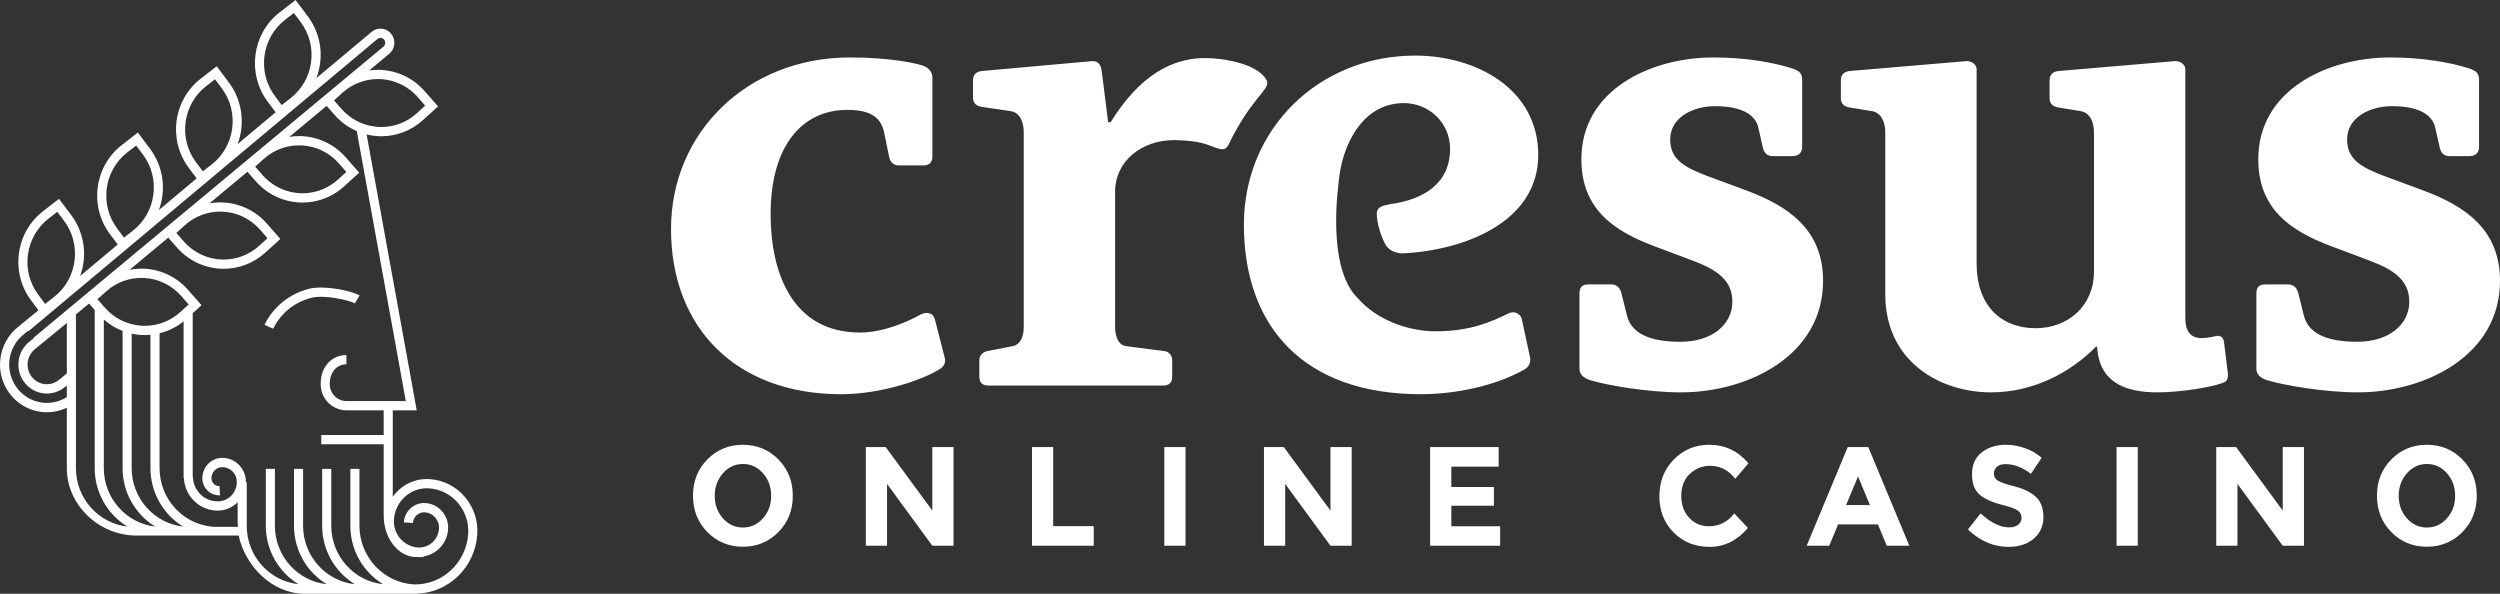 <svg width="160" height="38" viewBox="0 0 160 38" fill="none" xmlns="http://www.w3.org/2000/svg">
<rect x="0" y="0" width="160" height="38" fill="#333333" stroke="none"/>
<path fill-rule="evenodd" clip-rule="evenodd" d="M157.59 34.055C156.976 34.678 156.218 34.99 155.319 34.99C154.419 34.99 153.662 34.678 153.048 34.055C152.432 33.431 152.125 32.656 152.125 31.728C152.125 30.8 152.432 30.025 153.048 29.401C153.662 28.778 154.419 28.466 155.319 28.466C156.218 28.466 156.976 28.778 157.59 29.401C158.205 30.025 158.513 30.8 158.513 31.728C158.513 32.656 158.205 33.431 157.59 34.055ZM156.607 30.291C156.259 29.894 155.831 29.695 155.323 29.695C154.816 29.695 154.387 29.894 154.04 30.291C153.691 30.689 153.517 31.169 153.517 31.732C153.517 32.296 153.691 32.775 154.04 33.169C154.387 33.564 154.816 33.761 155.323 33.761C155.831 33.761 156.259 33.564 156.607 33.169C156.955 32.775 157.129 32.296 157.129 31.732C157.129 31.169 156.955 30.689 156.607 30.291ZM143.197 30.969V34.926H141.839V28.611H143.11L146.095 32.676V28.611H147.453V34.926H146.095L143.197 30.969ZM135.46 28.611H136.818V34.926H135.46V28.611ZM128.954 31.136C129.531 31.284 129.98 31.505 130.298 31.8C130.618 32.095 130.778 32.526 130.778 33.093C130.778 33.658 130.573 34.117 130.164 34.47C129.755 34.823 129.216 34.999 128.549 34.999C127.587 34.999 126.72 34.628 125.947 33.887L126.757 32.858C127.412 33.454 128.019 33.752 128.575 33.752C128.825 33.752 129.021 33.697 129.163 33.585C129.232 33.532 129.288 33.464 129.325 33.385C129.362 33.306 129.379 33.22 129.376 33.133C129.379 33.045 129.36 32.957 129.32 32.878C129.28 32.799 129.222 32.731 129.15 32.681C128.999 32.57 128.7 32.457 128.254 32.342C127.546 32.168 127.028 31.941 126.7 31.661C126.372 31.38 126.208 30.94 126.208 30.341C126.208 29.742 126.416 29.279 126.831 28.954C127.245 28.629 127.763 28.466 128.384 28.466C128.79 28.466 129.197 28.538 129.603 28.683C129.992 28.818 130.352 29.026 130.664 29.297L129.977 30.328C129.448 29.912 128.903 29.704 128.341 29.704C128.114 29.704 127.936 29.76 127.806 29.871C127.742 29.925 127.691 29.993 127.657 30.07C127.623 30.146 127.607 30.23 127.61 30.314C127.61 30.497 127.69 30.643 127.849 30.752C128.009 30.86 128.377 30.988 128.954 31.136ZM120.186 33.563H117.637L117.071 34.926H115.627L118.255 28.611H119.569L122.197 34.926H120.752L120.186 33.563ZM118.916 30.49L118.15 32.324H119.673L118.916 30.49ZM109.455 29.812C109.214 29.808 108.974 29.852 108.749 29.941C108.524 30.03 108.319 30.163 108.146 30.332C107.783 30.678 107.602 31.145 107.602 31.732C107.602 32.32 107.773 32.791 108.115 33.146C108.274 33.318 108.467 33.454 108.681 33.546C108.895 33.638 109.126 33.683 109.359 33.68C110.027 33.68 110.572 33.406 110.995 32.858L111.866 33.789C111.176 34.596 110.362 34.999 109.425 34.999C108.488 34.999 107.717 34.692 107.11 34.077C106.504 33.463 106.201 32.687 106.201 31.751C106.201 30.814 106.51 30.032 107.127 29.406C107.745 28.779 108.501 28.466 109.394 28.466C110.392 28.466 111.228 28.861 111.901 29.65L111.057 30.643C110.628 30.089 110.093 29.812 109.455 29.812ZM91.528 28.611H95.914V29.866H92.886V31.167H95.61V32.369H92.886V33.68H96.01V34.926H91.528V28.611ZM82.252 30.969V34.926H80.894V28.611H82.164L85.149 32.676V28.611H86.507V34.926H85.149L82.252 30.969ZM74.515 28.611H75.873V34.926H74.515V28.611ZM66.047 28.611H67.404V33.671H69.998V34.926H66.047V28.611ZM56.77 30.969V34.926H55.412V28.611H56.683L59.668 32.676V28.611H61.025V34.926H59.668L56.77 30.969ZM47.545 34.99C46.646 34.99 45.889 34.678 45.274 34.055C44.658 33.431 44.351 32.656 44.351 31.728C44.351 30.8 44.658 30.025 45.274 29.401C45.889 28.778 46.646 28.466 47.545 28.466C48.445 28.466 49.202 28.778 49.816 29.401C50.431 30.025 50.739 30.8 50.739 31.728C50.739 32.656 50.431 33.431 49.816 34.055C49.202 34.678 48.445 34.99 47.545 34.99ZM48.833 30.291C48.485 29.894 48.057 29.695 47.55 29.695C47.041 29.695 46.614 29.894 46.266 30.291C45.917 30.689 45.743 31.169 45.743 31.732C45.743 32.296 45.917 32.775 46.266 33.169C46.614 33.564 47.041 33.761 47.55 33.761C48.057 33.761 48.485 33.564 48.833 33.169C49.181 32.775 49.355 32.296 49.355 31.732C49.355 31.169 49.181 30.689 48.833 30.291ZM158.01 9.993H156.792C156.468 9.993 156.224 9.835 156.143 9.439L155.858 8.177C155.655 7.27 154.681 6.795 153.098 6.795C151.676 6.795 150.215 7.506 150.215 8.927C150.215 10.191 151.108 10.704 152.57 11.256L155.128 12.203C157.645 13.151 160 14.611 160 17.967C160 22.782 155.168 25.111 150.905 25.111C148.713 25.111 146.074 24.637 145.058 24.322C144.733 24.203 144.408 24.006 144.408 23.612V18.795C144.408 18.44 144.53 18.203 144.977 18.203H146.438C146.763 18.203 147.007 18.399 147.088 18.756L147.453 20.217C147.739 21.322 148.874 21.874 150.864 21.874C152.895 21.874 154.194 20.769 154.194 19.308C154.194 17.927 153.179 17.256 151.717 16.703L149.199 15.757C146.561 14.769 144.53 13.348 144.53 10.191C144.53 5.729 148.996 3.677 152.976 3.677C155.046 3.677 156.833 3.993 158.051 4.388C158.376 4.506 158.659 4.624 158.659 5.098V9.401C158.659 9.756 158.456 9.993 158.01 9.993ZM138.074 25.111C135.964 25.111 134.34 24.44 134.218 22.191H134.137C132.513 23.848 130.117 25.111 127.436 25.111C124.148 25.111 120.657 23.138 120.657 18.834V8.454C120.657 7.9 120.454 7.229 119.805 7.111L118.342 6.874C117.937 6.795 117.815 6.559 117.815 6.282V5.138C117.815 4.784 118.018 4.585 118.383 4.545L125.814 3.914C126.139 3.874 126.504 4.111 126.504 4.427V16.861C126.504 19.743 128.249 21.006 130.28 21.006C132.35 21.006 134.015 19.585 134.015 17.375V8.454C134.015 7.9 133.813 7.229 133.162 7.111L131.701 6.874C131.295 6.795 131.173 6.559 131.173 6.282V5.138C131.173 4.784 131.376 4.585 131.74 4.545L139.171 3.914C139.496 3.874 139.861 4.111 139.861 4.427V20.375C139.861 21.164 140.186 21.637 140.876 21.637C141.08 21.637 141.486 21.597 141.77 21.518C142.095 21.439 142.297 21.558 142.338 21.914L142.582 23.887C142.622 24.322 142.46 24.44 142.216 24.519C141.607 24.756 139.618 25.111 138.074 25.111ZM111.806 12.203C114.323 13.151 116.677 14.611 116.677 17.967C116.677 22.782 111.846 25.111 107.583 25.111C105.39 25.111 102.751 24.637 101.736 24.322C101.412 24.203 101.086 24.006 101.086 23.612V18.795C101.086 18.44 101.208 18.203 101.656 18.203H103.116C103.441 18.203 103.685 18.399 103.766 18.756L104.132 20.217C104.416 21.322 105.553 21.874 107.542 21.874C109.573 21.874 110.871 20.769 110.871 19.308C110.871 17.927 109.856 17.256 108.395 16.703L105.878 15.757C103.239 14.769 101.208 13.348 101.208 10.191C101.208 5.729 105.674 3.677 109.654 3.677C111.724 3.677 113.511 3.993 114.729 4.388C115.054 4.506 115.338 4.624 115.338 5.098V9.401C115.338 9.756 115.134 9.993 114.688 9.993H113.47C113.146 9.993 112.902 9.835 112.821 9.439L112.536 8.177C112.333 7.27 111.358 6.795 109.775 6.795C108.355 6.795 106.892 7.506 106.892 8.927C106.892 10.191 107.786 10.704 109.248 11.256L111.806 12.203ZM89.718 16.216C89.188 16.184 88.865 15.972 88.661 15.64C88.338 15.011 88.131 14.312 88.11 13.654C88.139 13.261 88.423 13.167 88.994 13.062C91.044 12.783 92.804 11.793 92.804 9.519C92.804 7.861 91.464 6.598 89.841 6.598C87.163 6.598 85.867 9.345 85.676 11.647C85.398 13.873 85.405 16.632 86.3 18.278C86.486 18.619 86.707 18.902 86.95 19.142C88.141 20.471 90.111 21.203 91.871 21.203C94.144 21.203 95.484 20.572 96.54 20.059C96.945 19.861 97.311 20.098 97.392 20.414L97.92 22.861C98.001 23.177 97.84 23.493 97.555 23.651C95.687 24.716 93.089 25.229 90.936 25.229C83.425 25.229 79.609 20.887 79.609 14.374C79.609 8.256 84.4 3.558 90.571 3.558C94.469 3.558 98.448 5.691 98.448 9.914C98.448 14.23 93.678 16.046 89.718 16.216ZM76.341 9.045C75.944 8.996 75.543 8.969 75.142 8.966C73.113 8.966 71.366 10.269 71.366 12.281V20.927C71.366 21.716 71.692 22.112 72.057 22.15L74.492 22.466C74.859 22.506 75.021 22.782 75.021 23.059V24.124C75.021 24.479 74.817 24.676 74.452 24.676H63.247C62.881 24.676 62.678 24.479 62.678 24.124V23.059C62.678 22.782 62.84 22.545 63.206 22.466L64.83 22.15C65.195 22.071 65.52 21.716 65.52 20.927V8.454C65.52 7.9 65.317 7.19 64.668 7.111L62.8 6.834C62.395 6.756 62.272 6.519 62.272 6.242V5.138C62.272 4.784 62.475 4.585 62.84 4.545L69.865 3.914C70.311 3.874 70.474 4.19 70.514 4.585L70.92 7.822H71.082C72.504 5.533 74.411 3.716 77.133 3.716C77.431 3.716 77.757 3.736 78.071 3.778L78.074 3.773C80.205 4.065 80.86 4.74 81.07 5.148C81.355 5.701 80.112 6.191 78.641 9.229C78.278 9.978 77.749 9.21 76.341 9.045ZM53.827 25.229C47.128 25.229 42.945 21.006 42.945 14.651C42.945 8.493 47.818 3.677 54.395 3.677C57.074 3.677 58.74 4.072 59.146 4.23C59.429 4.348 59.673 4.624 59.673 4.941V10.033C59.673 10.388 59.47 10.585 59.105 10.585H57.521C57.236 10.585 56.993 10.427 56.912 10.072L56.587 8.493C56.384 7.466 55.653 7.033 54.233 7.033C51.309 7.033 49.32 9.36 49.32 13.703C49.32 17.454 50.7 21.282 55.044 21.282C56.547 21.282 58.131 20.572 58.901 20.138C59.267 19.94 59.714 19.979 59.836 20.453L60.444 22.822C60.566 23.217 60.404 23.453 60.16 23.612C59.187 24.242 56.505 25.229 53.827 25.229ZM25.547 31.335C25.811 31.098 26.12 30.916 26.456 30.801C26.791 30.686 27.146 30.639 27.5 30.664C27.93 30.692 28.35 30.807 28.735 31.001C29.121 31.196 29.463 31.465 29.744 31.794C30.318 32.461 30.606 33.329 30.545 34.209C30.406 36.305 28.72 37.925 26.699 37.993V38H19.485C17.436 38 15.69 36.237 15.276 34.275H8.73C6.371 34.275 4.278 32.361 4.278 29.962V26.092C3.875 26.287 3.434 26.387 2.987 26.386C2.54 26.384 2.099 26.28 1.697 26.083C1.295 25.886 0.942 25.601 0.665 25.248C0.163 24.616 -0.07 23.811 0.018 23.007C0.1 22.203 0.496 21.466 1.118 20.956L2.461 19.855L1.996 19.234C1.349 18.372 1.066 17.288 1.211 16.219C1.278 15.69 1.449 15.179 1.713 14.716C1.978 14.254 2.33 13.848 2.751 13.523L3.777 12.725L4.562 13.77C4.972 14.32 5.239 14.964 5.338 15.644C5.437 16.324 5.365 17.018 5.128 17.663L7.534 15.648L7.041 14.992C6.394 14.131 6.112 13.047 6.257 11.977C6.325 11.448 6.495 10.938 6.76 10.475C7.024 10.013 7.376 9.607 7.797 9.281L8.824 8.483L9.608 9.528C10.02 10.082 10.287 10.73 10.385 11.414C10.483 12.098 10.408 12.796 10.167 13.444L12.587 11.416L12.088 10.751C11.44 9.89 11.158 8.806 11.302 7.736C11.44 6.667 11.994 5.698 12.842 5.039L13.87 4.242L14.654 5.287C15.069 5.843 15.337 6.496 15.433 7.185C15.53 7.873 15.451 8.575 15.205 9.225L17.64 7.185L17.134 6.508C15.795 4.723 16.133 2.16 17.889 0.797L18.916 0L19.699 1.045C20.347 1.906 20.63 2.99 20.485 4.059C20.441 4.388 20.361 4.703 20.245 5.003L23.785 2.039C23.968 1.885 24.197 1.812 24.436 1.836C24.672 1.859 24.886 1.975 25.037 2.161C25.349 2.547 25.296 3.118 24.918 3.436L23.631 4.507C24.284 4.416 24.95 4.488 25.568 4.719C26.186 4.949 26.738 5.331 27.173 5.829L28.035 6.809L27.071 7.685C26.341 8.351 25.391 8.72 24.405 8.72C24.084 8.72 23.769 8.68 23.463 8.604L26.106 23.148L26.67 26.26H25.138V31.793C25.256 31.628 25.391 31.473 25.547 31.335ZM15.222 33.721C15.214 33.614 15.21 33.507 15.209 33.4V32.141C15.042 32.313 14.842 32.449 14.621 32.541C14.4 32.633 14.162 32.68 13.923 32.678C12.776 32.678 11.819 31.756 11.767 30.58H11.751V20.564C11.3 20.929 10.774 21.19 10.212 21.33V29.962C10.212 32.034 11.869 33.721 13.906 33.721H15.222ZM12.075 19.486L11.602 18.947C11.305 18.606 10.943 18.329 10.539 18.13C10.133 17.932 9.693 17.816 9.244 17.79C8.794 17.765 8.343 17.829 7.919 17.98C7.494 18.131 7.103 18.365 6.77 18.67L6.239 19.151L6.713 19.691C7.032 20.055 7.425 20.347 7.865 20.548C8.306 20.748 8.783 20.852 9.266 20.852C10.108 20.852 10.917 20.54 11.545 19.968L12.075 19.486ZM9.63 29.962V21.428C9.228 21.465 8.822 21.44 8.427 21.355V29.962C8.427 31.894 9.87 33.493 11.718 33.699C11.079 33.309 10.552 32.76 10.186 32.106C9.821 31.451 9.629 30.713 9.63 29.962ZM9.933 33.699C9.295 33.309 8.768 32.76 8.402 32.105C8.037 31.451 7.845 30.713 7.846 29.962V21.18C7.405 21.009 6.998 20.761 6.644 20.448V29.962C6.644 31.894 8.086 33.493 9.933 33.699ZM4.859 20.151V29.962C4.859 31.894 6.301 33.493 8.15 33.699C7.511 33.309 6.984 32.76 6.618 32.106C6.252 31.451 6.06 30.713 6.061 29.962V19.837L5.7 19.425L4.827 20.151H4.859ZM4.099 14.129L3.668 13.555L3.103 13.993C2.744 14.272 2.443 14.619 2.217 15.014C1.992 15.409 1.845 15.845 1.787 16.298C1.663 17.212 1.905 18.139 2.458 18.875L2.89 19.449L3.454 19.012C4.955 17.846 5.244 15.656 4.099 14.129ZM9.145 9.887L8.715 9.314L8.15 9.751C7.79 10.03 7.489 10.377 7.263 10.772C7.037 11.168 6.891 11.604 6.833 12.056C6.709 12.971 6.951 13.897 7.505 14.633L7.935 15.208L8.5 14.769C10 13.604 10.29 11.415 9.145 9.887ZM14.191 5.647L13.76 5.072L13.196 5.51C12.836 5.788 12.535 6.135 12.309 6.531C12.083 6.927 11.937 7.363 11.879 7.816C11.756 8.73 11.997 9.656 12.55 10.392L12.981 10.966L13.546 10.528C15.046 9.363 15.336 7.173 14.191 5.647ZM19.237 1.405L18.806 0.83L18.241 1.268C16.741 2.433 16.452 4.623 17.596 6.15L18.028 6.725L18.592 6.286C18.951 6.008 19.253 5.661 19.479 5.265C19.704 4.869 19.85 4.433 19.908 3.981C20.032 3.066 19.791 2.14 19.237 1.405ZM24.549 2.979C24.595 2.939 24.629 2.886 24.646 2.827C24.664 2.768 24.663 2.705 24.645 2.647C24.628 2.588 24.593 2.535 24.546 2.496C24.499 2.457 24.441 2.432 24.381 2.425C24.34 2.422 24.299 2.426 24.261 2.438C24.222 2.45 24.186 2.47 24.155 2.496L1.816 21.204L1.791 21.173L1.488 21.422C1.24 21.625 1.034 21.875 0.882 22.158C0.73 22.441 0.635 22.751 0.603 23.071C0.532 23.717 0.72 24.365 1.123 24.873C1.346 25.157 1.63 25.386 1.953 25.544C2.276 25.702 2.631 25.785 2.99 25.787C3.446 25.788 3.893 25.658 4.278 25.412V24.669L4.145 24.777C3.959 24.93 3.744 25.044 3.514 25.112C3.284 25.181 3.043 25.203 2.804 25.177C2.566 25.151 2.335 25.077 2.125 24.96C1.915 24.843 1.73 24.686 1.581 24.497C1.276 24.113 1.135 23.623 1.188 23.134C1.24 22.641 1.478 22.199 1.856 21.888L2.162 21.642L2.144 21.62L24.549 2.979ZM4.278 23.901V20.672L2.226 22.354C2.099 22.458 1.993 22.586 1.916 22.731C1.838 22.876 1.789 23.035 1.773 23.198C1.737 23.532 1.832 23.86 2.039 24.121C2.139 24.25 2.264 24.357 2.407 24.437C2.549 24.516 2.706 24.566 2.868 24.584C3.029 24.601 3.193 24.586 3.349 24.54C3.505 24.493 3.65 24.415 3.776 24.311L4.278 23.901ZM11.286 14.909L11.758 15.449C12.078 15.814 12.471 16.106 12.911 16.306C13.352 16.507 13.829 16.61 14.313 16.611C15.155 16.611 15.968 16.295 16.591 15.726L17.122 15.245L16.648 14.705C16.329 14.341 15.936 14.048 15.495 13.848C15.055 13.647 14.577 13.543 14.094 13.543C13.251 13.543 12.439 13.859 11.815 14.428L11.286 14.909ZM16.332 10.668L16.805 11.207C17.125 11.572 17.517 11.864 17.958 12.065C18.398 12.265 18.876 12.37 19.359 12.37C20.2 12.37 21.009 12.056 21.638 11.485L22.167 11.002L21.694 10.465C21.397 10.124 21.035 9.846 20.631 9.647C20.226 9.448 19.785 9.333 19.335 9.307C18.886 9.281 18.435 9.345 18.01 9.496C17.585 9.648 17.195 9.882 16.861 10.187L16.332 10.668ZM24.405 8.128C25.246 8.128 26.056 7.814 26.683 7.243L27.213 6.762L26.74 6.222C26.421 5.857 26.028 5.565 25.588 5.364C25.147 5.164 24.67 5.06 24.186 5.059C23.345 5.059 22.536 5.374 21.907 5.944L21.378 6.426L21.852 6.966C22.171 7.33 22.564 7.622 23.004 7.823C23.444 8.023 23.922 8.127 24.405 8.128ZM24.556 27.839V26.26H22.171C21.262 26.26 20.522 25.508 20.522 24.582C20.522 23.431 21.262 22.723 22.171 22.723V23.314C21.582 23.314 21.104 23.773 21.104 24.582C21.104 25.181 21.582 25.668 22.171 25.668H25.971L25.534 23.255L22.833 8.391C22.291 8.157 21.808 7.805 21.418 7.36L20.904 6.776L18.519 8.759C18.724 8.727 18.931 8.709 19.14 8.709C20.279 8.709 21.369 9.206 22.128 10.07L22.989 11.05L22.025 11.926C21.634 12.283 21.177 12.557 20.681 12.734C20.184 12.911 19.657 12.986 19.13 12.956C18.604 12.926 18.089 12.791 17.615 12.558C17.141 12.325 16.718 12 16.371 11.602L15.836 10.992L13.409 13.012C14.081 12.895 14.771 12.953 15.414 13.18C16.057 13.407 16.631 13.797 17.082 14.311L17.942 15.292L16.979 16.168C16.249 16.834 15.299 17.203 14.313 17.203C13.747 17.202 13.189 17.081 12.674 16.846C12.158 16.612 11.699 16.27 11.325 15.844L10.768 15.209L8.296 17.266C8.544 17.217 8.796 17.192 9.048 17.192C10.188 17.192 11.277 17.688 12.036 18.553L12.897 19.534L12.333 20.046V30.548L12.347 30.547C12.384 31.433 13.12 32.124 13.991 32.084C14.151 32.078 14.308 32.039 14.453 31.971C14.598 31.903 14.728 31.806 14.835 31.686C15.054 31.444 15.168 31.127 15.155 30.797C15.146 30.549 15.04 30.316 14.859 30.147C14.679 29.978 14.439 29.888 14.193 29.897C14.01 29.907 13.838 29.988 13.714 30.125C13.591 30.261 13.526 30.441 13.534 30.625C13.539 30.759 13.597 30.886 13.695 30.978C13.793 31.07 13.92 31.118 14.053 31.111L14.077 31.703C13.789 31.713 13.509 31.608 13.298 31.411C13.088 31.213 12.963 30.94 12.953 30.651C12.924 29.939 13.469 29.335 14.169 29.305C14.995 29.267 15.701 29.929 15.736 30.772C15.736 30.803 15.735 30.834 15.735 30.865H15.791V33.648C15.791 35.591 17.247 37.194 19.107 37.388C18.466 36.999 17.937 36.45 17.57 35.795C17.203 35.14 17.011 34.4 17.012 33.648V30.008H17.594V33.648C17.594 35.591 19.05 37.194 20.909 37.388C20.269 36.999 19.74 36.45 19.373 35.795C19.007 35.139 18.815 34.4 18.816 33.648V30.008H19.398V33.648C19.398 35.591 20.853 37.194 22.713 37.388C22.073 36.999 21.544 36.45 21.177 35.795C20.81 35.14 20.618 34.4 20.619 33.648V30.008H21.201V33.648C21.201 35.591 22.657 37.194 24.516 37.388C23.876 36.999 23.347 36.45 22.98 35.795C22.614 35.139 22.422 34.4 22.423 33.648V30.008H23.005V33.648C23.005 35.659 24.564 37.306 26.517 37.404C28.315 37.429 29.843 36.015 29.965 34.169C30.015 33.446 29.778 32.733 29.306 32.184C29.076 31.914 28.794 31.692 28.477 31.532C28.16 31.372 27.814 31.278 27.461 31.255C27.183 31.235 26.905 31.271 26.642 31.361C26.379 31.452 26.136 31.594 25.929 31.78C25.719 31.967 25.548 32.193 25.425 32.446C25.302 32.699 25.23 32.973 25.212 33.254C25.151 34.176 25.838 34.976 26.744 35.038C27.442 35.087 28.05 34.546 28.097 33.835C28.115 33.576 28.03 33.321 27.861 33.124C27.693 32.928 27.453 32.806 27.196 32.787C27.101 32.78 27.006 32.792 26.916 32.823C26.826 32.854 26.743 32.903 26.672 32.967C26.526 33.096 26.439 33.276 26.426 33.472L25.845 33.433C25.869 33.078 26.026 32.755 26.288 32.521C26.416 32.406 26.566 32.318 26.729 32.262C26.892 32.206 27.064 32.183 27.235 32.196C27.439 32.209 27.638 32.264 27.82 32.356C28.003 32.448 28.165 32.576 28.297 32.732C28.57 33.048 28.705 33.455 28.677 33.875C28.65 34.303 28.478 34.708 28.19 35.024C27.902 35.34 27.515 35.548 27.094 35.613V35.652H26.653C25.873 35.652 25.192 35.112 24.831 34.313L24.828 34.307C24.647 33.898 24.554 33.455 24.556 33.007V28.432H20.561V27.839H24.556ZM17.482 21.041L16.93 20.788C17.484 19.639 18.526 18.798 19.785 18.483C20.769 18.236 22.491 18.611 23.015 18.901L22.714 19.417C22.334 19.206 20.767 18.849 19.937 19.058C18.854 19.33 17.959 20.052 17.482 21.041Z" fill="white"/>
</svg>
